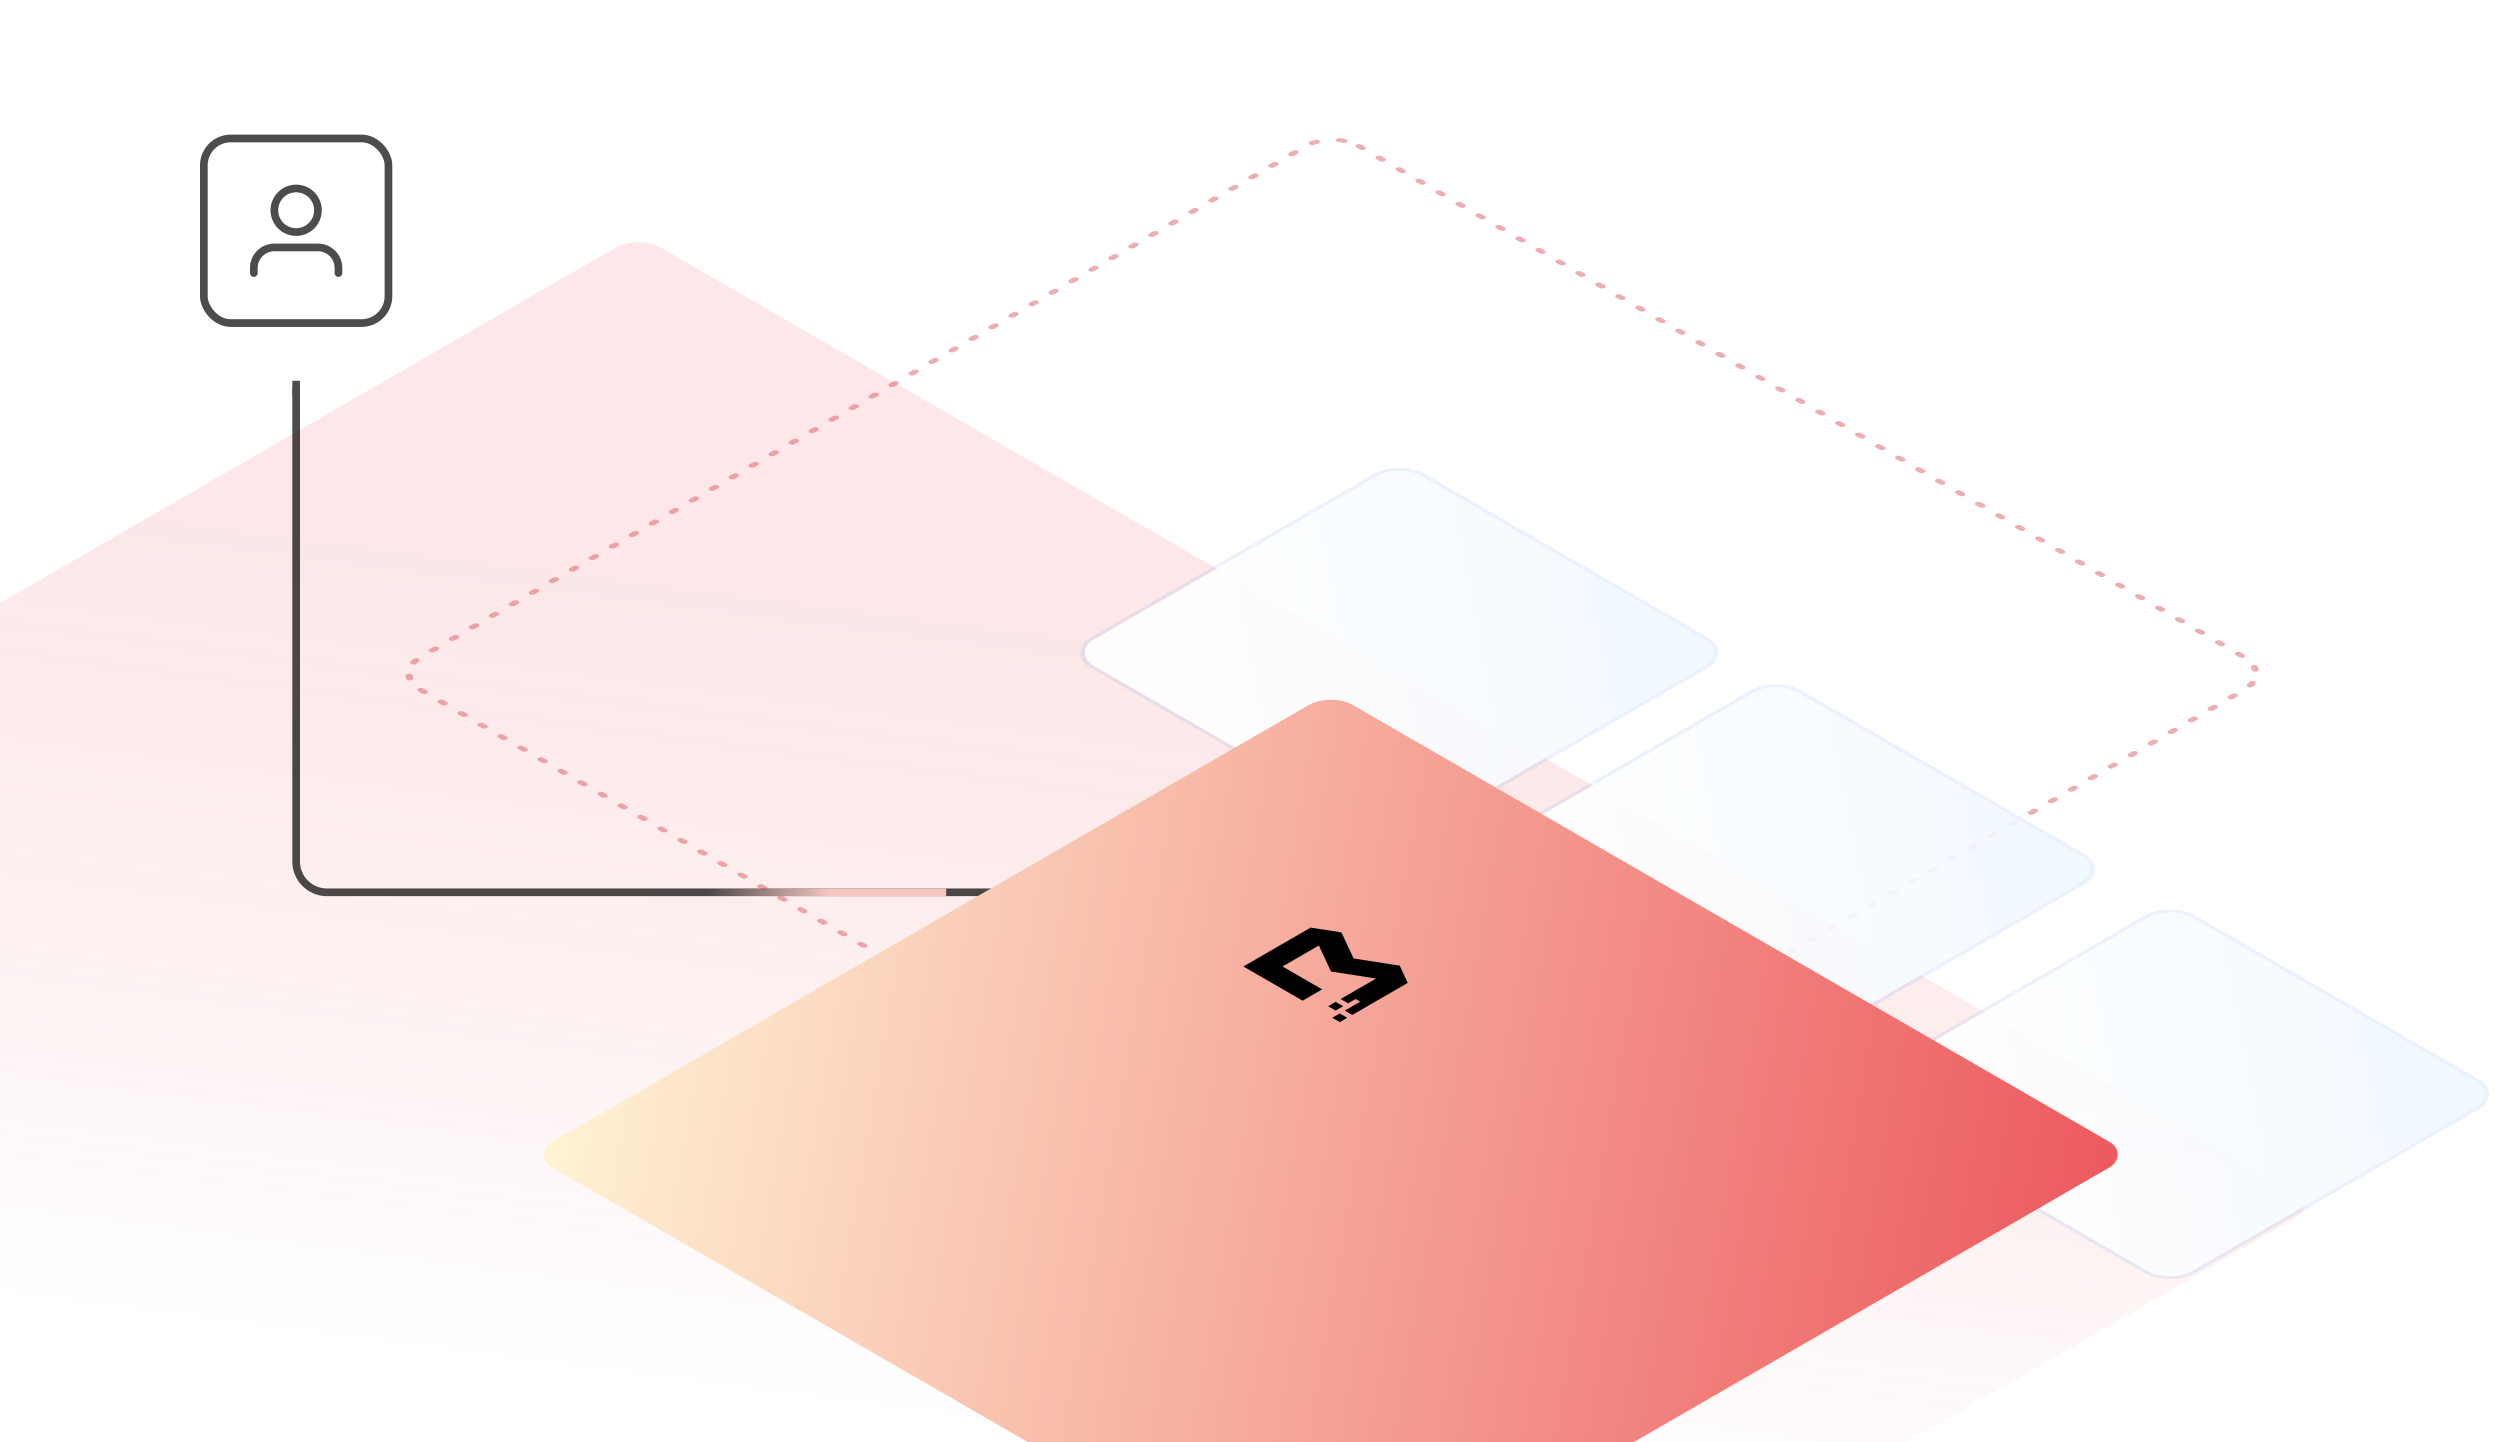 <?xml version="1.0" encoding="utf-8"?>
<svg xmlns="http://www.w3.org/2000/svg" width="650" height="375" viewBox="0 0 650 375" fill="none">
<g clip-path="url(#clip0_6525_16639)">
<rect opacity="0.15" width="504.498" height="504.498" rx="6.678" transform="matrix(0.866 0.5 -0.866 0.5 165.916 61)" fill="url(#paint0_linear_6525_16639)"/>
<g opacity="0.7">
<path d="M77 101L77 224C77 228.418 80.582 232 85 232L276 232" stroke="black" stroke-width="2" stroke-linejoin="round"/>
<path d="M277.7 232L269 237.1L269 226.9L277.7 232Z" fill="black"/>
<line y1="-1" x2="4" y2="-1" transform="matrix(-2.26494e-07 -1 -1 2.26494e-07 76 103)" stroke="black" stroke-width="2"/>
<rect x="183" y="233" width="2" height="63" transform="rotate(-90 183 233)" fill="url(#paint1_linear_6525_16639)"/>
<rect x="53" y="36" width="48" height="48" rx="7" stroke="black" stroke-width="2"/>
<path fill-rule="evenodd" clip-rule="evenodd" d="M77 48C73.318 48 70.333 50.985 70.333 54.667C70.333 58.349 73.318 61.333 77 61.333C80.682 61.333 83.667 58.349 83.667 54.667C83.667 50.985 80.682 48 77 48ZM72.333 54.667C72.333 52.089 74.423 50 77 50C79.577 50 81.667 52.089 81.667 54.667C81.667 57.244 79.577 59.333 77 59.333C74.423 59.333 72.333 57.244 72.333 54.667Z" fill="#000001"/>
<path d="M71.333 63.333C67.835 63.333 65 66.169 65 69.667V71C65 71.552 65.448 72 66 72C66.552 72 67 71.552 67 71V69.667C67 67.273 68.94 65.333 71.333 65.333H82.667C85.06 65.333 87 67.273 87 69.667V71C87 71.552 87.448 72 88 72C88.552 72 89 71.552 89 71V69.667C89 66.169 86.165 63.333 82.667 63.333H71.333Z" fill="#000001"/>
</g>
<rect opacity="0.4" width="282.215" height="282.215" rx="8" transform="matrix(0.866 0.5 -0.866 0.5 346.41 34)" stroke="#D3353F" stroke-width="1.5" stroke-linecap="round" stroke-dasharray="1 5"/>
<g opacity="0.9" filter="url(#filter0_ddddd_6525_16639)">
<rect width="98.555" height="98.555" rx="6.678" transform="matrix(0.866 0.5 -0.866 0.5 363.808 0)" fill="url(#paint2_linear_6525_16639)"/>
<rect y="-0.5" width="99.555" height="99.555" rx="7.178" transform="matrix(0.866 0.5 -0.866 0.5 363.375 -0.25)" stroke="#2E71E5" stroke-opacity="0.11"/>
</g>
<g opacity="0.9" filter="url(#filter1_ddddd_6525_16639)">
<rect width="98.555" height="98.555" rx="6.678" transform="matrix(0.866 0.5 -0.866 0.5 461.74 56.283)" fill="url(#paint3_linear_6525_16639)"/>
<rect y="-0.5" width="99.555" height="99.555" rx="7.178" transform="matrix(0.866 0.5 -0.866 0.5 461.307 56.033)" stroke="#2E71E5" stroke-opacity="0.11"/>
</g>
<g opacity="0.9" filter="url(#filter2_ddddd_6525_16639)">
<rect width="98.555" height="98.555" rx="6.678" transform="matrix(0.866 0.5 -0.866 0.5 564.174 114.817)" fill="url(#paint4_linear_6525_16639)"/>
<rect y="-0.5" width="99.555" height="99.555" rx="7.178" transform="matrix(0.866 0.5 -0.866 0.5 563.741 114.567)" stroke="#2E71E5" stroke-opacity="0.11"/>
</g>
<g filter="url(#filter3_dddddd_6525_16639)">
<rect width="240.435" height="240.435" rx="6.678" transform="matrix(0.866 0.5 -0.866 0.5 346 53.162)" fill="url(#paint5_linear_6525_16639)"/>
</g>
<path d="M351.582 263.883L349.639 262.761L353.666 260.435L352.465 259.742L350.513 260.87L348.557 259.741L357.777 254.418L346.059 252.598L342.904 245.831L333.454 251.287L343.768 257.241L338.681 260.178L323.27 251.281L340.774 241.175L348.767 242.417L351.933 249.206L363.932 251.071L366.018 255.549L351.582 263.883Z" fill="black"/>
<path d="M347.265 260.487L345.315 261.613L347.27 262.741L349.221 261.615L347.265 260.487Z" fill="black"/>
<path d="M346.383 264.624L348.333 263.498L350.288 264.627L348.338 265.753L346.383 264.624Z" fill="black"/>
</g>
<defs>
<filter id="filter0_ddddd_6525_16639" x="213.843" y="0.808" width="299.93" height="246.737" filterUnits="userSpaceOnUse" color-interpolation-filters="sRGB">
<feFlood flood-opacity="0" result="BackgroundImageFix"/>
<feColorMatrix in="SourceAlpha" type="matrix" values="0 0 0 0 0 0 0 0 0 0 0 0 0 0 0 0 0 0 127 0" result="hardAlpha"/>
<feOffset dy="2.31"/>
<feGaussianBlur stdDeviation="0.924"/>
<feColorMatrix type="matrix" values="0 0 0 0 0 0 0 0 0 0 0 0 0 0 0 0 0 0 0.02 0"/>
<feBlend mode="multiply" in2="BackgroundImageFix" result="effect1_dropShadow_6525_16639"/>
<feColorMatrix in="SourceAlpha" type="matrix" values="0 0 0 0 0 0 0 0 0 0 0 0 0 0 0 0 0 0 127 0" result="hardAlpha"/>
<feOffset dy="4"/>
<feGaussianBlur stdDeviation="2.22"/>
<feColorMatrix type="matrix" values="0 0 0 0 0.446 0 0 0 0 0.623 0 0 0 0 0.7 0 0 0 0.18 0"/>
<feBlend mode="multiply" in2="effect1_dropShadow_6525_16639" result="effect2_dropShadow_6525_16639"/>
<feColorMatrix in="SourceAlpha" type="matrix" values="0 0 0 0 0 0 0 0 0 0 0 0 0 0 0 0 0 0 127 0" result="hardAlpha"/>
<feOffset dy="12"/>
<feGaussianBlur stdDeviation="3.5"/>
<feColorMatrix type="matrix" values="0 0 0 0 0.135 0 0 0 0 0.018 0 0 0 0 0.283 0 0 0 0.03 0"/>
<feBlend mode="multiply" in2="effect2_dropShadow_6525_16639" result="effect3_dropShadow_6525_16639"/>
<feColorMatrix in="SourceAlpha" type="matrix" values="0 0 0 0 0 0 0 0 0 0 0 0 0 0 0 0 0 0 127 0" result="hardAlpha"/>
<feOffset dy="18.644"/>
<feGaussianBlur stdDeviation="7.458"/>
<feColorMatrix type="matrix" values="0 0 0 0 0.74 0 0 0 0 0.887 0 0 0 0 0.95 0 0 0 0.02 0"/>
<feBlend mode="multiply" in2="effect3_dropShadow_6525_16639" result="effect4_dropShadow_6525_16639"/>
<feColorMatrix in="SourceAlpha" type="matrix" values="0 0 0 0 0 0 0 0 0 0 0 0 0 0 0 0 0 0 127 0" result="hardAlpha"/>
<feOffset dy="83.469"/>
<feGaussianBlur stdDeviation="33.388"/>
<feColorMatrix type="matrix" values="0 0 0 0 0.965 0 0 0 0 0.984 0 0 0 0 1 0 0 0 1 0"/>
<feBlend mode="multiply" in2="effect4_dropShadow_6525_16639" result="effect5_dropShadow_6525_16639"/>
<feBlend mode="normal" in="SourceGraphic" in2="effect5_dropShadow_6525_16639" result="shape"/>
</filter>
<filter id="filter1_ddddd_6525_16639" x="311.775" y="57.091" width="299.93" height="246.737" filterUnits="userSpaceOnUse" color-interpolation-filters="sRGB">
<feFlood flood-opacity="0" result="BackgroundImageFix"/>
<feColorMatrix in="SourceAlpha" type="matrix" values="0 0 0 0 0 0 0 0 0 0 0 0 0 0 0 0 0 0 127 0" result="hardAlpha"/>
<feOffset dy="2.31"/>
<feGaussianBlur stdDeviation="0.924"/>
<feColorMatrix type="matrix" values="0 0 0 0 0 0 0 0 0 0 0 0 0 0 0 0 0 0 0.02 0"/>
<feBlend mode="multiply" in2="BackgroundImageFix" result="effect1_dropShadow_6525_16639"/>
<feColorMatrix in="SourceAlpha" type="matrix" values="0 0 0 0 0 0 0 0 0 0 0 0 0 0 0 0 0 0 127 0" result="hardAlpha"/>
<feOffset dy="4"/>
<feGaussianBlur stdDeviation="2.22"/>
<feColorMatrix type="matrix" values="0 0 0 0 0.446 0 0 0 0 0.623 0 0 0 0 0.7 0 0 0 0.18 0"/>
<feBlend mode="multiply" in2="effect1_dropShadow_6525_16639" result="effect2_dropShadow_6525_16639"/>
<feColorMatrix in="SourceAlpha" type="matrix" values="0 0 0 0 0 0 0 0 0 0 0 0 0 0 0 0 0 0 127 0" result="hardAlpha"/>
<feOffset dy="12"/>
<feGaussianBlur stdDeviation="3.5"/>
<feColorMatrix type="matrix" values="0 0 0 0 0.135 0 0 0 0 0.018 0 0 0 0 0.283 0 0 0 0.03 0"/>
<feBlend mode="multiply" in2="effect2_dropShadow_6525_16639" result="effect3_dropShadow_6525_16639"/>
<feColorMatrix in="SourceAlpha" type="matrix" values="0 0 0 0 0 0 0 0 0 0 0 0 0 0 0 0 0 0 127 0" result="hardAlpha"/>
<feOffset dy="18.644"/>
<feGaussianBlur stdDeviation="7.458"/>
<feColorMatrix type="matrix" values="0 0 0 0 0.74 0 0 0 0 0.887 0 0 0 0 0.95 0 0 0 0.02 0"/>
<feBlend mode="multiply" in2="effect3_dropShadow_6525_16639" result="effect4_dropShadow_6525_16639"/>
<feColorMatrix in="SourceAlpha" type="matrix" values="0 0 0 0 0 0 0 0 0 0 0 0 0 0 0 0 0 0 127 0" result="hardAlpha"/>
<feOffset dy="83.469"/>
<feGaussianBlur stdDeviation="33.388"/>
<feColorMatrix type="matrix" values="0 0 0 0 0.965 0 0 0 0 0.984 0 0 0 0 1 0 0 0 1 0"/>
<feBlend mode="multiply" in2="effect4_dropShadow_6525_16639" result="effect5_dropShadow_6525_16639"/>
<feBlend mode="normal" in="SourceGraphic" in2="effect5_dropShadow_6525_16639" result="shape"/>
</filter>
<filter id="filter2_ddddd_6525_16639" x="414.209" y="115.625" width="299.93" height="246.737" filterUnits="userSpaceOnUse" color-interpolation-filters="sRGB">
<feFlood flood-opacity="0" result="BackgroundImageFix"/>
<feColorMatrix in="SourceAlpha" type="matrix" values="0 0 0 0 0 0 0 0 0 0 0 0 0 0 0 0 0 0 127 0" result="hardAlpha"/>
<feOffset dy="2.31"/>
<feGaussianBlur stdDeviation="0.924"/>
<feColorMatrix type="matrix" values="0 0 0 0 0 0 0 0 0 0 0 0 0 0 0 0 0 0 0.02 0"/>
<feBlend mode="multiply" in2="BackgroundImageFix" result="effect1_dropShadow_6525_16639"/>
<feColorMatrix in="SourceAlpha" type="matrix" values="0 0 0 0 0 0 0 0 0 0 0 0 0 0 0 0 0 0 127 0" result="hardAlpha"/>
<feOffset dy="4"/>
<feGaussianBlur stdDeviation="2.22"/>
<feColorMatrix type="matrix" values="0 0 0 0 0.446 0 0 0 0 0.623 0 0 0 0 0.7 0 0 0 0.18 0"/>
<feBlend mode="multiply" in2="effect1_dropShadow_6525_16639" result="effect2_dropShadow_6525_16639"/>
<feColorMatrix in="SourceAlpha" type="matrix" values="0 0 0 0 0 0 0 0 0 0 0 0 0 0 0 0 0 0 127 0" result="hardAlpha"/>
<feOffset dy="12"/>
<feGaussianBlur stdDeviation="3.5"/>
<feColorMatrix type="matrix" values="0 0 0 0 0.135 0 0 0 0 0.018 0 0 0 0 0.283 0 0 0 0.03 0"/>
<feBlend mode="multiply" in2="effect2_dropShadow_6525_16639" result="effect3_dropShadow_6525_16639"/>
<feColorMatrix in="SourceAlpha" type="matrix" values="0 0 0 0 0 0 0 0 0 0 0 0 0 0 0 0 0 0 127 0" result="hardAlpha"/>
<feOffset dy="18.644"/>
<feGaussianBlur stdDeviation="7.458"/>
<feColorMatrix type="matrix" values="0 0 0 0 0.74 0 0 0 0 0.887 0 0 0 0 0.95 0 0 0 0.02 0"/>
<feBlend mode="multiply" in2="effect3_dropShadow_6525_16639" result="effect4_dropShadow_6525_16639"/>
<feColorMatrix in="SourceAlpha" type="matrix" values="0 0 0 0 0 0 0 0 0 0 0 0 0 0 0 0 0 0 127 0" result="hardAlpha"/>
<feOffset dy="83.469"/>
<feGaussianBlur stdDeviation="33.388"/>
<feColorMatrix type="matrix" values="0 0 0 0 0.965 0 0 0 0 0.984 0 0 0 0 1 0 0 0 1 0"/>
<feBlend mode="multiply" in2="effect4_dropShadow_6525_16639" result="effect5_dropShadow_6525_16639"/>
<feBlend mode="normal" in="SourceGraphic" in2="effect5_dropShadow_6525_16639" result="shape"/>
</filter>
<filter id="filter3_dddddd_6525_16639" x="74.386" y="43.343" width="543.229" height="370.061" filterUnits="userSpaceOnUse" color-interpolation-filters="sRGB">
<feFlood flood-opacity="0" result="BackgroundImageFix"/>
<feColorMatrix in="SourceAlpha" type="matrix" values="0 0 0 0 0 0 0 0 0 0 0 0 0 0 0 0 0 0 127 0" result="hardAlpha"/>
<feOffset dy="2.31"/>
<feGaussianBlur stdDeviation="0.924"/>
<feColorMatrix type="matrix" values="0 0 0 0 0 0 0 0 0 0 0 0 0 0 0 0 0 0 0.02 0"/>
<feBlend mode="multiply" in2="BackgroundImageFix" result="effect1_dropShadow_6525_16639"/>
<feColorMatrix in="SourceAlpha" type="matrix" values="0 0 0 0 0 0 0 0 0 0 0 0 0 0 0 0 0 0 127 0" result="hardAlpha"/>
<feOffset dy="5.551"/>
<feGaussianBlur stdDeviation="2.22"/>
<feColorMatrix type="matrix" values="0 0 0 0 0.933 0 0 0 0 0.38 0 0 0 0 0.392 0 0 0 0.12 0"/>
<feBlend mode="multiply" in2="effect1_dropShadow_6525_16639" result="effect2_dropShadow_6525_16639"/>
<feColorMatrix in="SourceAlpha" type="matrix" values="0 0 0 0 0 0 0 0 0 0 0 0 0 0 0 0 0 0 127 0" result="hardAlpha"/>
<feOffset dy="10.452"/>
<feGaussianBlur stdDeviation="4.181"/>
<feColorMatrix type="matrix" values="0 0 0 0 0 0 0 0 0 0 0 0 0 0 0 0 0 0 0.035 0"/>
<feBlend mode="multiply" in2="effect2_dropShadow_6525_16639" result="effect3_dropShadow_6525_16639"/>
<feColorMatrix in="SourceAlpha" type="matrix" values="0 0 0 0 0 0 0 0 0 0 0 0 0 0 0 0 0 0 127 0" result="hardAlpha"/>
<feOffset dy="18.644"/>
<feGaussianBlur stdDeviation="7.458"/>
<feColorMatrix type="matrix" values="0 0 0 0 0.933 0 0 0 0 0.38 0 0 0 0 0.392 0 0 0 0.02 0"/>
<feBlend mode="multiply" in2="effect3_dropShadow_6525_16639" result="effect4_dropShadow_6525_16639"/>
<feColorMatrix in="SourceAlpha" type="matrix" values="0 0 0 0 0 0 0 0 0 0 0 0 0 0 0 0 0 0 127 0" result="hardAlpha"/>
<feOffset dy="34.871"/>
<feGaussianBlur stdDeviation="13.949"/>
<feColorMatrix type="matrix" values="0 0 0 0 0.933 0 0 0 0 0.38 0 0 0 0 0.392 0 0 0 0.08 0"/>
<feBlend mode="multiply" in2="effect4_dropShadow_6525_16639" result="effect5_dropShadow_6525_16639"/>
<feColorMatrix in="SourceAlpha" type="matrix" values="0 0 0 0 0 0 0 0 0 0 0 0 0 0 0 0 0 0 127 0" result="hardAlpha"/>
<feOffset dy="55"/>
<feGaussianBlur stdDeviation="33.388"/>
<feColorMatrix type="matrix" values="0 0 0 0 1 0 0 0 0 0.85 0 0 0 0 0.852 0 0 0 1 0"/>
<feBlend mode="multiply" in2="effect5_dropShadow_6525_16639" result="effect6_dropShadow_6525_16639"/>
<feBlend mode="normal" in="SourceGraphic" in2="effect6_dropShadow_6525_16639" result="shape"/>
</filter>
<linearGradient id="paint0_linear_6525_16639" x1="374.686" y1="253.348" x2="219.24" y2="8.189" gradientUnits="userSpaceOnUse">
<stop offset="0.01" stop-color="#ED6063" stop-opacity="0"/>
<stop offset="0.486" stop-color="#ED6063" stop-opacity="0.6"/>
<stop offset="1" stop-color="#ED6063"/>
</linearGradient>
<linearGradient id="paint1_linear_6525_16639" x1="184" y1="234" x2="184" y2="296" gradientUnits="userSpaceOnUse">
<stop stop-color="#F5BBB2" stop-opacity="0"/>
<stop offset="0.516" stop-color="#F4B6AD"/>
</linearGradient>
<linearGradient id="paint2_linear_6525_16639" x1="44.666" y1="99.343" x2="107.726" y2="20.391" gradientUnits="userSpaceOnUse">
<stop stop-color="white"/>
<stop offset="1" stop-color="#F0F9FF"/>
</linearGradient>
<linearGradient id="paint3_linear_6525_16639" x1="44.666" y1="99.343" x2="107.726" y2="20.391" gradientUnits="userSpaceOnUse">
<stop stop-color="white"/>
<stop offset="1" stop-color="#F0F9FF"/>
</linearGradient>
<linearGradient id="paint4_linear_6525_16639" x1="44.666" y1="99.343" x2="107.726" y2="20.391" gradientUnits="userSpaceOnUse">
<stop stop-color="white"/>
<stop offset="1" stop-color="#F0F9FF"/>
</linearGradient>
<linearGradient id="paint5_linear_6525_16639" x1="0" y1="240.435" x2="261.813" y2="26.116" gradientUnits="userSpaceOnUse">
<stop stop-color="#FFF4D4"/>
<stop offset="1" stop-color="#EC585D"/>
</linearGradient>
<clipPath id="clip0_6525_16639">
<rect width="650" height="375" fill="white"/>
</clipPath>
</defs>
</svg>